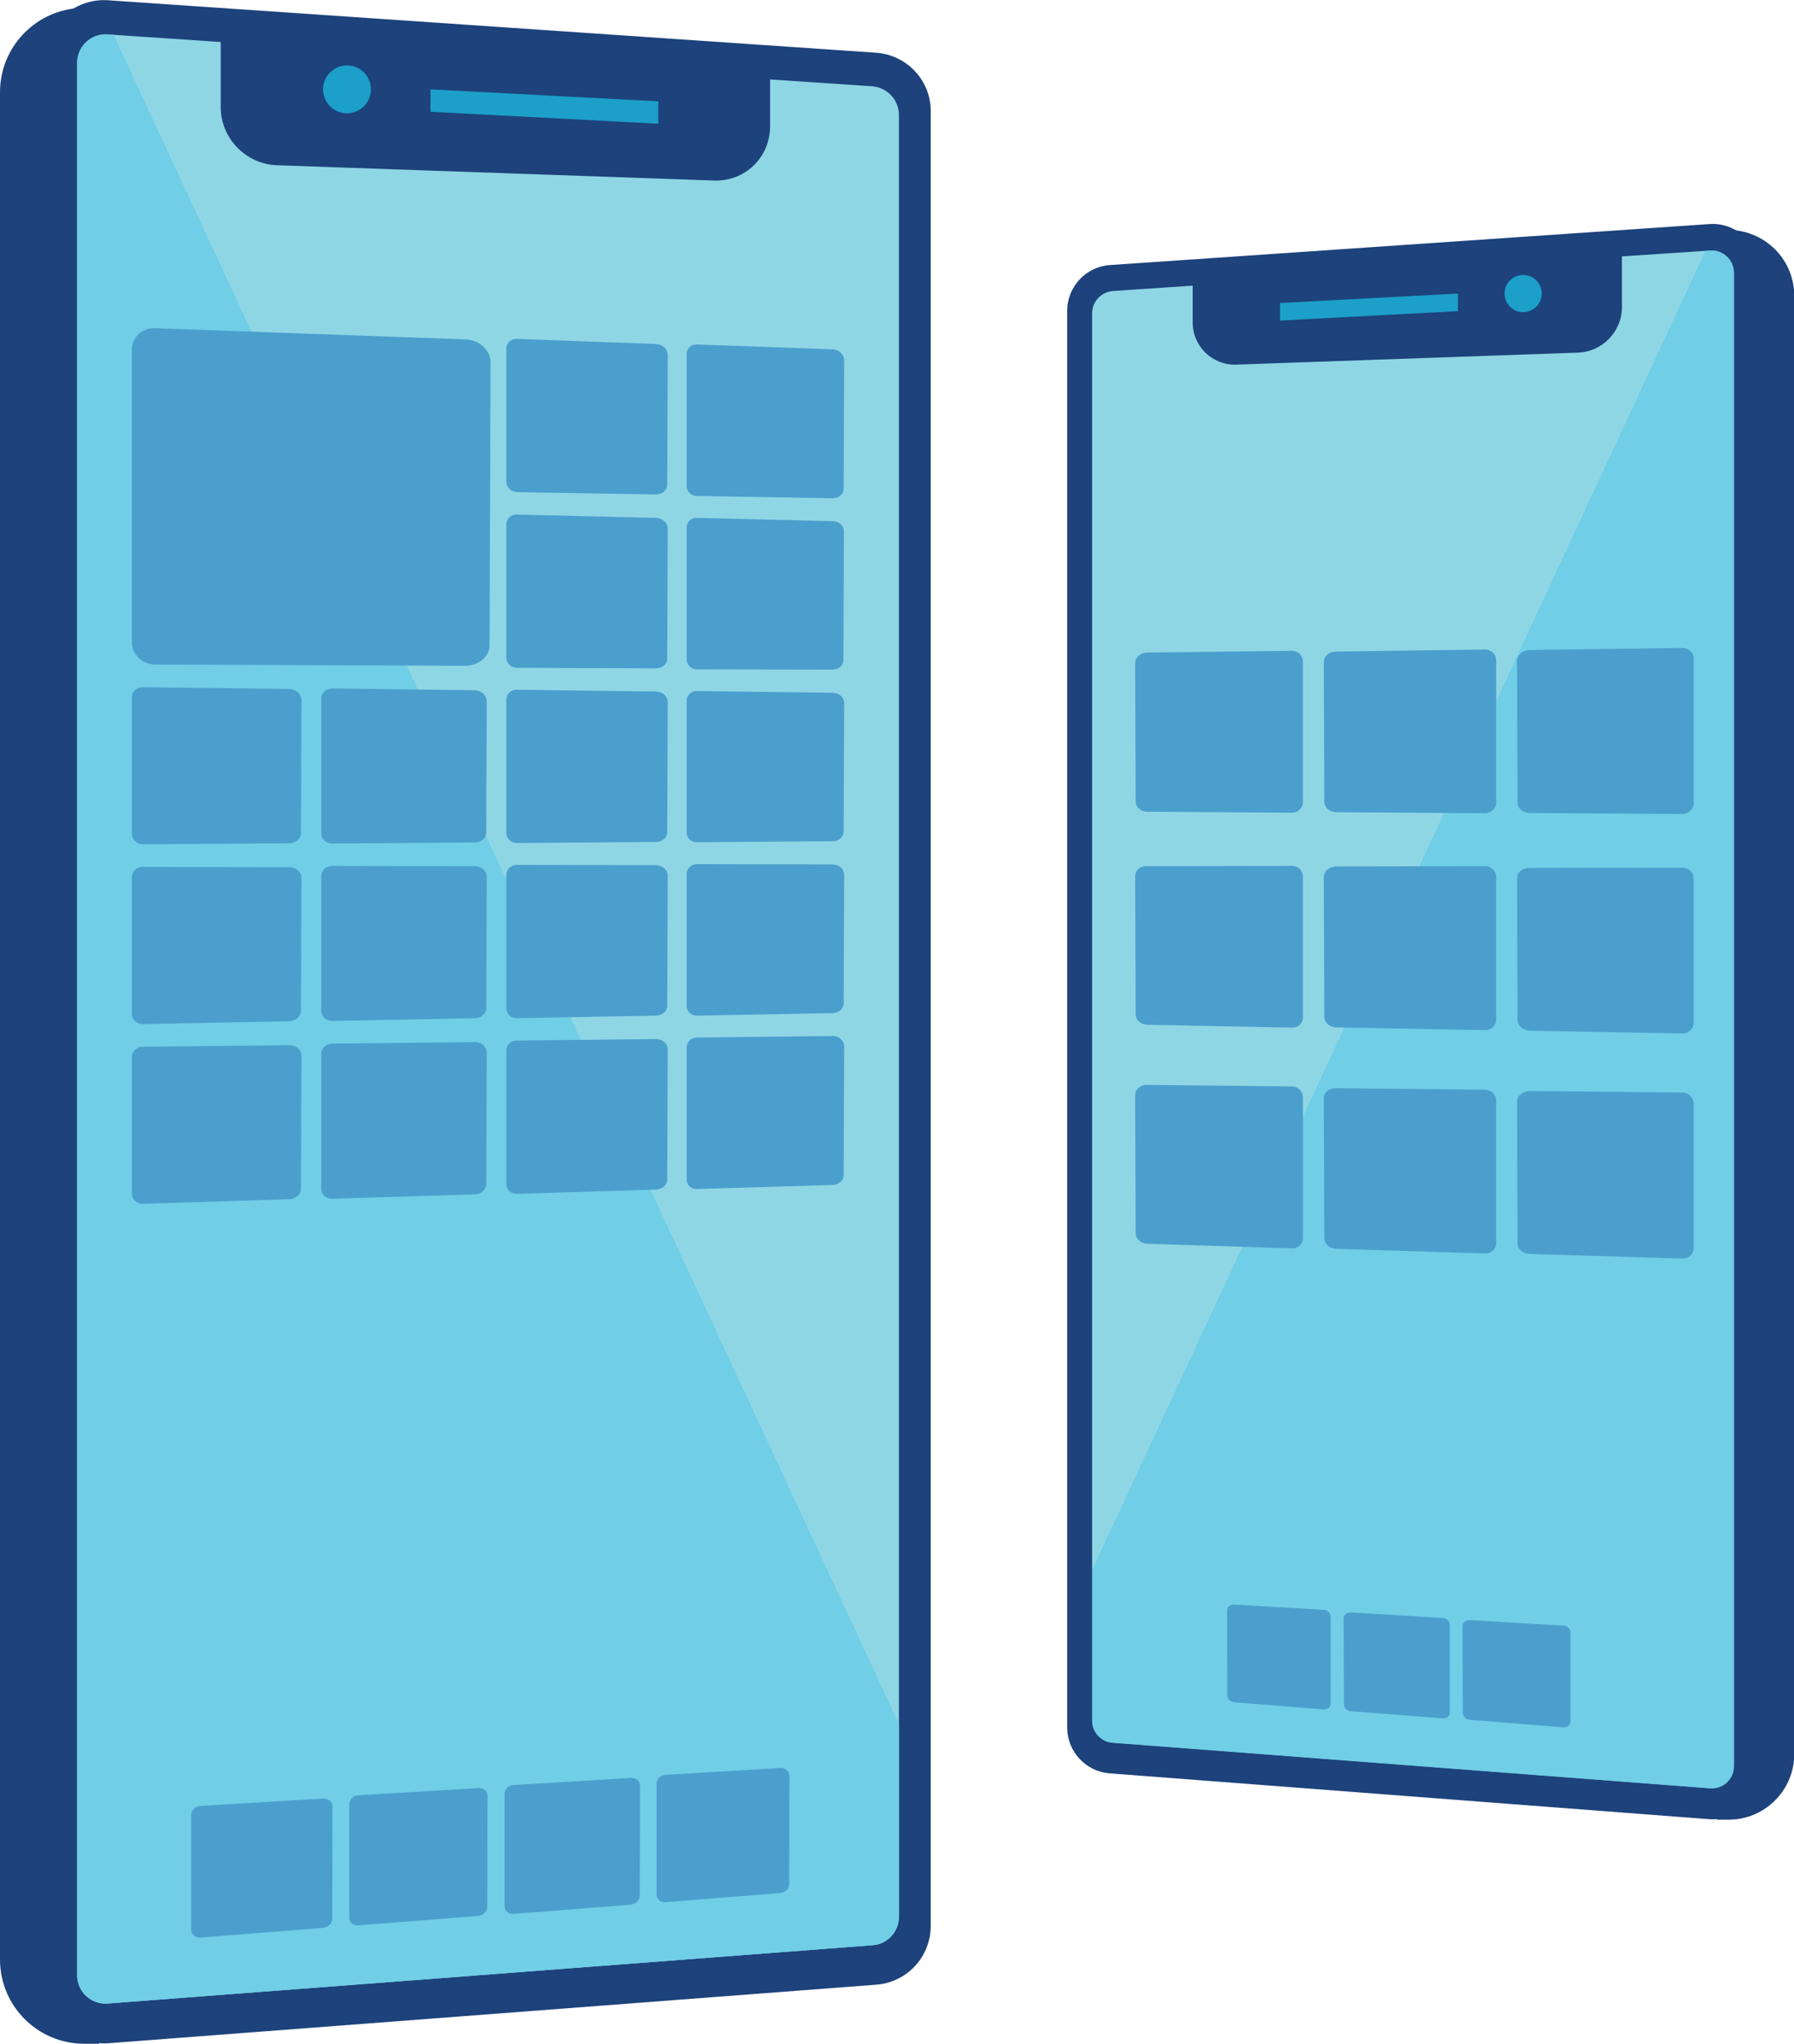 <?xml version="1.0" encoding="utf-8"?>
<!-- Generator: Adobe Illustrator 27.1.1, SVG Export Plug-In . SVG Version: 6.00 Build 0)  -->
<svg version="1.1" xmlns="http://www.w3.org/2000/svg" xmlns:xlink="http://www.w3.org/1999/xlink" x="0px" y="0px"
	 viewBox="0 0 704.7 802.7" style="enable-background:new 0 0 704.7 802.7;" xml:space="preserve">
<style type="text/css">
	.st0{fill:#1D427C;}
	.st1{fill:#8FD6E5;}
	.st2{fill:#1C9FC9;}
	.st3{fill:#70CEE6;}
	.st4{fill:#4B9FCD;}
</style>
<g id="Layer_3">
</g>
<g id="Layer_1">
	<g id="Layer_5">
		<g>
			<path class="st0" d="M38.9,802.7h-5.8C14.8,802.7,0,787.9,0,769.6V36.2C0,19,13.2,4.7,30.3,3.2l12.8-1.1L38.9,802.7z"/>
			<path class="st0" d="M344,20.7L42.4,0.1C29-0.8,17.6,9.8,17.6,23.3v756.1c0,13.5,11.5,24.1,25,23.1l301.6-23
				c12.1-0.9,21.4-11,21.4-23.1V43.8C365.7,31.6,356.2,21.5,344,20.7z"/>
			<path class="st1" d="M30.3,24.7v751.1c0,6.5,5.5,11.6,12,11.1L342.8,764c5.8-0.4,10.3-5.3,10.3-11.1V45.1
				c0-5.9-4.6-10.7-10.4-11.2l-40.2-2.7v18.4c0,12.2-9.9,21.8-22.1,21.3l-171.6-6c-12.2-0.4-22.1-10.6-22.1-22.8V16.5l-44.5-3
				C35.8,13.1,30.3,18.2,30.3,24.7z"/>
			<polygon class="st2" points="169.1,35.1 258.6,39.8 258.6,48.6 169.1,43.9 			"/>
			<circle class="st2" cx="136.3" cy="35.1" r="9.4"/>
			<path class="st3" d="M30.3,24.7v751.1c0,6.5,5.5,11.6,12,11.1L342.8,764c5.8-0.4,10.3-5.3,10.3-11.1v-75.8L44.6,13.7l-2.4-0.2
				C35.8,13.1,30.3,18.2,30.3,24.7z"/>
		</g>
	</g>
	<g id="Layer_5_00000103965154474607886750000011123926080233953951_">
		<g>
			<path class="st0" d="M671.1,89.5l10,0.9c13.4,1.2,23.7,12.3,23.7,25.8v572.7c0,14.3-11.6,25.8-25.8,25.8h-4.5L671.1,89.5z"/>
			<path class="st0" d="M419.2,122.1v556.4c0,9.4,7.3,17.3,16.7,18l235.5,18c10.5,0.8,19.5-7.5,19.5-18V106.1
				c0-10.5-8.9-18.8-19.4-18.1l-235.5,16.1C426.6,104.7,419.2,112.6,419.2,122.1z"/>
			<path class="st1" d="M671.8,98.4l-34.7,2.3v20c0,9.5-7.7,17.5-17.3,17.8l-134,4.7c-9.5,0.4-17.3-7.1-17.3-16.6v-14.4l-31.4,2.1
				c-4.5,0.4-8.1,4.1-8.1,8.7v552.7c0,4.5,3.5,8.4,8,8.7l234.7,17.9c5.1,0.4,9.4-3.6,9.4-8.7V107.2
				C681.1,102.1,676.8,98.1,671.8,98.4z"/>
			<polygon class="st2" points="572.7,122.2 502.8,125.9 502.8,119 572.7,115.3 			"/>
			<circle class="st2" cx="598.3" cy="115.3" r="7.3"/>
			<path class="st3" d="M671.8,98.4l-1.9,0.2L429,616.6v59.2c0,4.5,3.5,8.4,8,8.7l234.7,17.9c5.1,0.4,9.4-3.6,9.4-8.7V107.2
				C681.1,102.1,676.8,98.1,671.8,98.4z"/>
		</g>
	</g>
</g>
<g id="Layer_2">
	<g>
		<g>
			<g>
				<path class="st4" d="M257.7,135.1l-54.8-2c-2.2-0.1-4,1.6-4,3.7v52.5c0,2.1,1.9,3.9,4.1,4l54.7,0.9c2.4,0,4.4-1.6,4.4-3.7
					l0.2-51.4C262.1,137,260.1,135.2,257.7,135.1z"/>
			</g>
			<g>
				<path class="st4" d="M327.1,137.2l-53.5-1.9c-2.1-0.1-3.9,1.6-3.9,3.7v51.9c0,2.1,1.8,3.9,4,3.9l53.4,0.9c2.4,0,4.3-1.6,4.3-3.7
					l0.2-50.8C331.4,139.1,329.5,137.3,327.1,137.2z"/>
			</g>
			<g>
				<path class="st4" d="M257.7,203.4l-54.8-1.3c-2.2-0.1-4,1.7-4,3.8v52.5c0,2.1,1.9,3.9,4.1,3.9l54.7,0.2c2.4,0,4.4-1.6,4.4-3.8
					l0.2-51.4C262.1,205.2,260.1,203.4,257.7,203.4z"/>
			</g>
			<g>
				<path class="st4" d="M327.1,204.7l-53.5-1.3c-2.1-0.1-3.9,1.7-3.9,3.7v51.9c0,2.1,1.8,3.9,4,3.9L327,263c2.4,0,4.3-1.6,4.3-3.7
					l0.2-50.8C331.4,206.4,329.5,204.7,327.1,204.7z"/>
			</g>
			<g>
				<path class="st4" d="M186.5,271.1l-56.2-0.7c-2.2,0-4.1,1.8-4.1,3.9v53.1c0,2.1,1.9,3.9,4.2,3.9l56.1-0.4c2.5,0,4.5-1.7,4.5-3.8
					l0.2-52C191,272.9,189,271.2,186.5,271.1z"/>
			</g>
			<path class="st4" d="M182.8,133.3l-121.9-4.4c-4.9-0.2-9.1,3.6-9.1,8.2v115.3c0,4.6,4.2,8.6,9.2,8.6l121.7,0.5
				c5.3,0,9.6-3.5,9.6-8.1l0.4-111.5C192.4,137.3,188.2,133.5,182.8,133.3z"/>
			<path class="st4" d="M113.6,270.6L56,269.9c-2.3,0-4.2,1.8-4.2,3.9v53.8c0,2.2,2,4,4.3,4l57.5-0.4c2.5,0,4.6-1.7,4.6-3.9
				l0.2-52.7C118.2,272.4,116.2,270.7,113.6,270.6z"/>
			<g>
				<path class="st4" d="M257.7,271.6l-54.8-0.7c-2.2,0-4,1.7-4,3.8v52.5c0,2.1,1.9,3.9,4.1,3.9l54.7-0.4c2.4,0,4.4-1.7,4.4-3.8
					l0.2-51.4C262.1,273.3,260.1,271.6,257.7,271.6z"/>
			</g>
			<g>
				<path class="st4" d="M327.1,272.1l-53.5-0.7c-2.1,0-3.9,1.7-3.9,3.8V327c0,2.1,1.8,3.8,4,3.8l53.4-0.4c2.4,0,4.3-1.7,4.3-3.8
					l0.2-50.8C331.4,273.8,329.5,272.1,327.1,272.1z"/>
			</g>
			<path class="st4" d="M186.5,340.2l-56.2-0.1c-2.2,0-4.1,1.8-4.1,3.9v53.1c0,2.1,1.9,3.9,4.2,3.9l56.1-1.1
				c2.5-0.1,4.5-1.7,4.5-3.9l0.2-52C191,341.9,189,340.2,186.5,340.2z"/>
			<g>
				<path class="st4" d="M257.7,339.8l-54.8-0.1c-2.2,0-4,1.8-4,3.9v52.5c0,2.1,1.9,3.9,4.1,3.8l54.7-1c2.4-0.1,4.4-1.7,4.4-3.9
					l0.2-51.4C262.1,341.5,260.1,339.9,257.7,339.8z"/>
			</g>
			<g>
				<path class="st4" d="M327.1,339.5l-53.5-0.1c-2.1,0-3.9,1.8-3.9,3.8v51.9c0,2.1,1.8,3.8,4,3.8l53.4-1c2.4-0.1,4.3-1.7,4.3-3.8
					l0.2-50.8C331.4,341.1,329.5,339.5,327.1,339.5z"/>
			</g>
			<g>
				<path class="st4" d="M186.5,409.3l-56.2,0.6c-2.2,0-4.1,1.9-4.1,4V467c0,2.1,1.9,3.9,4.2,3.8l56.1-1.7c2.5-0.1,4.5-1.8,4.5-4
					l0.2-52C191,410.9,189,409.2,186.5,409.3z"/>
			</g>
			<g>
				<path class="st4" d="M113.6,340.6L56,340.5c-2.3,0-4.2,1.8-4.2,4v53.8c0,2.2,2,4,4.3,3.9l57.5-1.1c2.5-0.1,4.6-1.8,4.6-4
					l0.2-52.7C118.2,342.3,116.2,340.6,113.6,340.6z"/>
			</g>
			<g>
				<path class="st4" d="M113.6,410.5L56,411.1c-2.3,0-4.2,1.9-4.2,4v53.8c0,2.2,2,3.9,4.3,3.9l57.5-1.8c2.5-0.1,4.6-1.8,4.6-4
					l0.2-52.7C118.2,412.2,116.2,410.5,113.6,410.5z"/>
			</g>
			<g>
				<path class="st4" d="M257.7,408.1l-54.8,0.6c-2.2,0-4,1.8-4,3.9v52.5c0,2.1,1.9,3.8,4.1,3.8l54.7-1.7c2.4-0.1,4.4-1.8,4.4-3.9
					l0.2-51.4C262.1,409.7,260.1,408.1,257.7,408.1z"/>
			</g>
			<g>
				<path class="st4" d="M327.1,406.9l-53.5,0.6c-2.1,0-3.9,1.8-3.9,3.9v51.9c0,2.1,1.8,3.8,4,3.7l53.4-1.6c2.4-0.1,4.3-1.8,4.3-3.9
					l0.2-50.8C331.4,408.5,329.5,406.9,327.1,406.9z"/>
			</g>
			<path class="st4" d="M187.8,702.3l-47.1,2.8c-1.9,0.1-3.5,1.7-3.5,3.5v44.6c0,1.8,1.6,3.2,3.5,3l47-3.7c2.1-0.2,3.7-1.7,3.7-3.5
				l0.1-43.7C191.6,703.5,190,702.2,187.8,702.3z"/>
			<path class="st4" d="M126.7,706.4l-48.1,2.9c-1.9,0.1-3.5,1.7-3.5,3.6v45c0,1.8,1.6,3.2,3.6,3.1l48-3.8c2.1-0.2,3.8-1.7,3.8-3.5
				l0.1-44.2C130.6,707.6,128.9,706.3,126.7,706.4z"/>
			<path class="st4" d="M247.7,698.3l-46.1,2.8c-1.8,0.1-3.4,1.7-3.4,3.5v44.1c0,1.8,1.6,3.2,3.4,3l46-3.6c2-0.2,3.7-1.7,3.7-3.5
				l0.1-43.3C251.4,699.5,249.8,698.2,247.7,698.3z"/>
			<path class="st4" d="M306.4,694.4l-45.2,2.7c-1.8,0.1-3.3,1.7-3.3,3.4v43.6c0,1.7,1.5,3.1,3.4,3l45.1-3.6c2-0.2,3.6-1.7,3.6-3.4
				l0.1-42.8C310,695.6,308.4,694.3,306.4,694.4z"/>
		</g>
	</g>
	<g>
		<g>
			<g>
				<path class="st4" d="M595.9,259.6l0.2,55.6c0,2.3,2.1,4.1,4.8,4.1l59.9,0.4c2.4,0,4.5-1.9,4.5-4.2v-56.8c0-2.3-2-4.2-4.4-4.2
					l-60,0.8C598.1,255.4,595.9,257.2,595.9,259.6z"/>
			</g>
			<g>
				<path class="st4" d="M520,260l0.2,54.9c0,2.3,2.1,4,4.7,4.1l58.4,0.4c2.4,0,4.4-1.9,4.4-4.1v-56.1c0-2.2-2-4.1-4.3-4.1
					l-58.6,0.8C522.1,255.9,520,257.7,520,260z"/>
			</g>
			<g>
				<path class="st4" d="M445.9,260.5l0.2,54.3c0,2.2,2,4,4.5,4l57,0.4c2.3,0,4.2-1.9,4.2-4.1v-55.4c0-2.2-1.9-4.1-4.2-4.1
					l-57.2,0.7C447.9,256.4,445.9,258.2,445.9,260.5z"/>
			</g>
			<path class="st4" d="M595.9,345l0.2,55.6c0,2.3,2.1,4.1,4.8,4.2l59.9,1.1c2.4,0.1,4.5-1.9,4.5-4.1V345c0-2.3-2-4.2-4.4-4.2
				l-60,0.1C598.1,340.8,595.9,342.6,595.9,345z"/>
			<g>
				<path class="st4" d="M520,344.5l0.2,54.9c0,2.3,2.1,4.1,4.7,4.1l58.4,1.1c2.4,0.1,4.4-1.8,4.4-4.1v-56.1c0-2.2-2-4.2-4.3-4.2
					l-58.6,0.1C522.1,340.4,520,342.2,520,344.5z"/>
			</g>
			<g>
				<path class="st4" d="M445.9,344.1l0.2,54.3c0,2.2,2,4,4.5,4.1l57,1.1c2.3,0.1,4.2-1.8,4.2-4v-55.4c0-2.2-1.9-4.1-4.2-4.1
					l-57.2,0.1C447.9,340.1,445.9,341.8,445.9,344.1z"/>
			</g>
			<g>
				<path class="st4" d="M595.9,432.7l0.2,55.6c0,2.3,2.1,4.1,4.8,4.2l59.9,1.8c2.4,0.1,4.5-1.8,4.5-4.1v-56.8c0-2.3-2-4.2-4.4-4.3
					l-60-0.6C598.1,428.6,595.9,430.4,595.9,432.7z"/>
			</g>
			<g>
				<path class="st4" d="M520,431.4l0.2,54.9c0,2.3,2.1,4.1,4.7,4.2l58.4,1.8c2.4,0.1,4.4-1.8,4.4-4v-56.1c0-2.2-2-4.2-4.3-4.2
					l-58.6-0.6C522.1,427.3,520,429.1,520,431.4z"/>
			</g>
			<g>
				<path class="st4" d="M445.9,430.1l0.2,54.3c0,2.2,2,4,4.5,4.1l57,1.8c2.3,0.1,4.2-1.8,4.2-4v-55.4c0-2.2-1.9-4.1-4.2-4.2
					l-57.2-0.6C447.9,426.1,445.9,427.8,445.9,430.1z"/>
			</g>
			<path class="st4" d="M574.5,638.7l0.1,34.1c0,1.4,1.3,2.6,2.9,2.7l36.7,2.9c1.5,0.1,2.7-1,2.7-2.4v-34.8c0-1.4-1.2-2.7-2.7-2.7
				l-36.8-2.2C575.8,636.3,574.5,637.3,574.5,638.7z"/>
			<path class="st4" d="M527.8,635.6l0.1,33.8c0,1.4,1.3,2.6,2.9,2.7l36,2.8c1.5,0.1,2.7-1,2.7-2.3v-34.4c0-1.4-1.2-2.6-2.6-2.7
				l-36-2.2C529.1,633.2,527.8,634.2,527.8,635.6z"/>
			<path class="st4" d="M482,632.5l0.1,33.4c0,1.4,1.2,2.5,2.8,2.7l35.2,2.8c1.4,0.1,2.6-1,2.6-2.3V635c0-1.4-1.2-2.6-2.6-2.7
				l-35.3-2.1C483.3,630.1,482,631.1,482,632.5z"/>
		</g>
	</g>
</g>
</svg>

